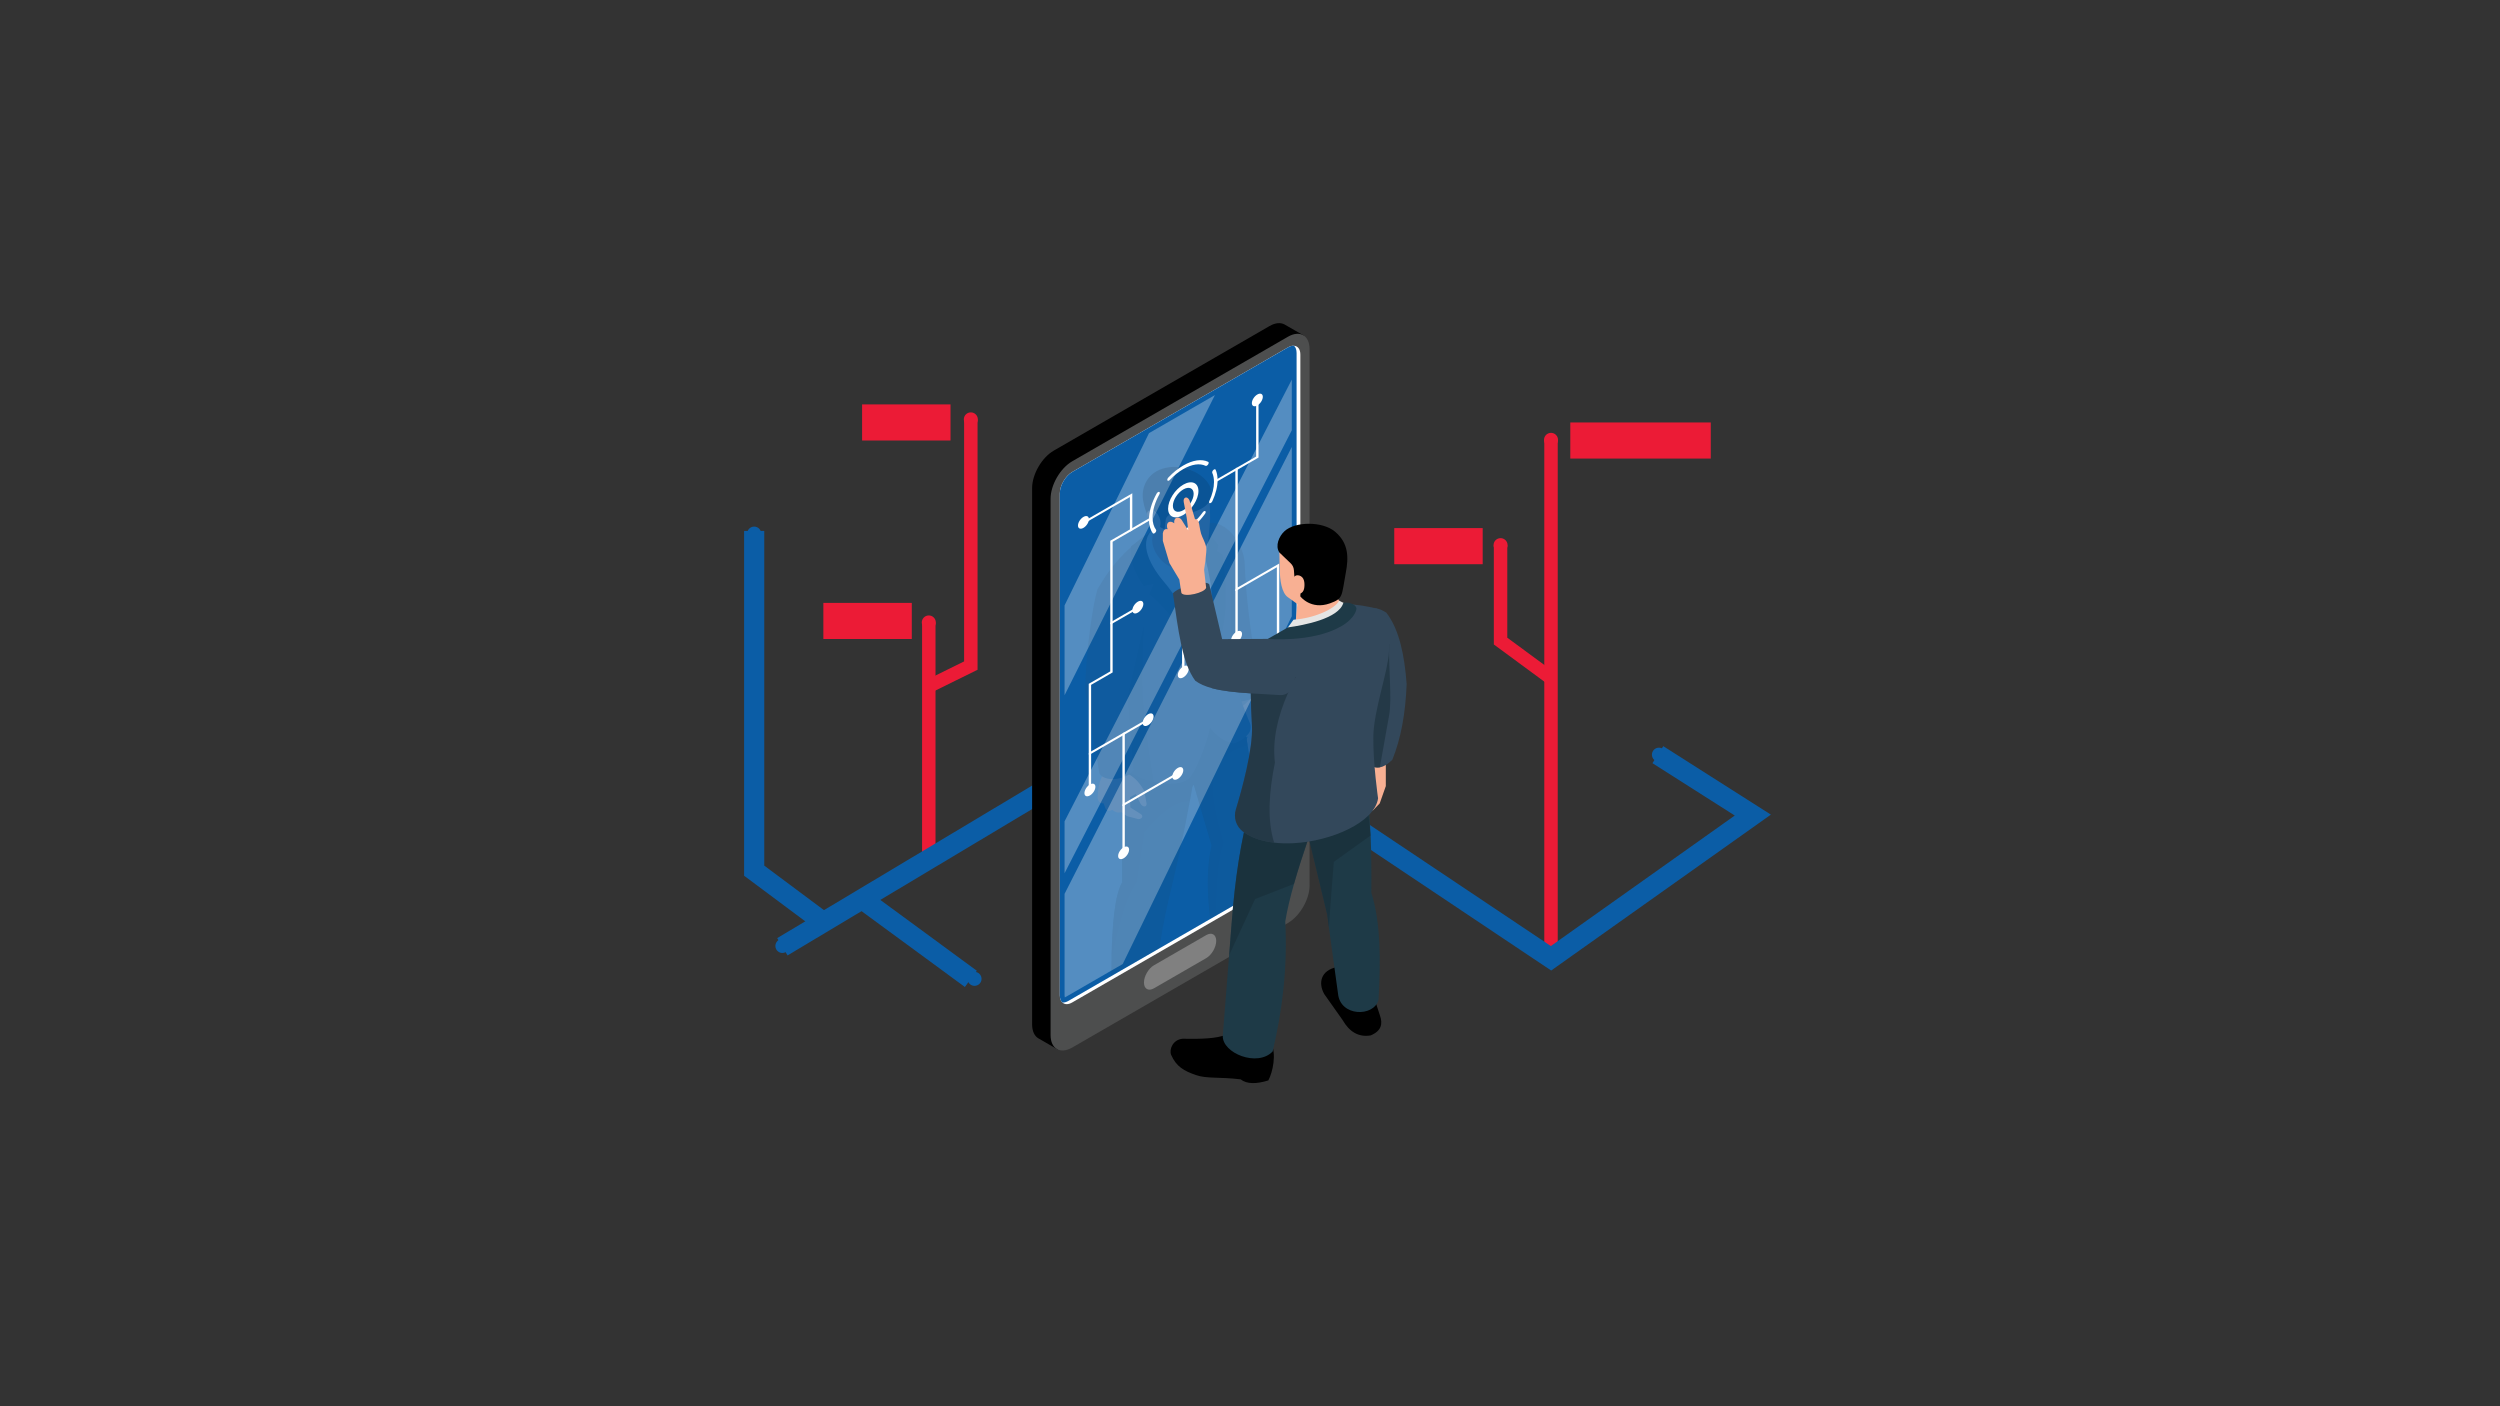 <?xml version="1.0" encoding="UTF-8"?><svg xmlns="http://www.w3.org/2000/svg" xmlns:xlink="http://www.w3.org/1999/xlink" viewBox="0 0 1920 1080"><rect x="0" y="0" width="1920" height="1080" fill="#333333" stroke="none"/><defs><style>.cls-1,.cls-2,.cls-3{fill:none;}.cls-4{clip-path:url(#clippath);}.cls-5{opacity:.1;}.cls-6,.cls-7{fill:#f8b093;}.cls-8{fill:#f2f2f2;}.cls-9{fill:#e93c59;}.cls-10{fill:#ec1b36;}.cls-11,.cls-12{fill:#fff;}.cls-13{fill:#e5e5e4;}.cls-14{fill:#33485b;}.cls-15{fill:#1e3a47;}.cls-16{fill:#0b5da6;}.cls-17{fill:gray;}.cls-18{fill:#4d4e4e;}.cls-2{stroke:#ec1b36;stroke-width:10.32px;}.cls-2,.cls-3{stroke-miterlimit:10;}.cls-7,.cls-19{mix-blend-mode:multiply;opacity:.5;}.cls-19{fill:#162b35;}.cls-3{stroke:#0b5da6;stroke-width:15.48px;}.cls-20{isolation:isolate;}.cls-12{opacity:.3;}</style><clipPath id="clippath"><path id="SVGID" class="cls-1" d="M995.78,271.1v385.39c0,6.1-4.3,13.48-9.55,16.53l-165.66,95.65c-1.69,.99-3.27,1.4-4.66,1.25-1.25-1.1-1.98-3.01-1.98-5.55V378.98c0-6.1,4.3-13.48,9.55-16.53l165.66-95.65c1.69-.99,3.31-1.4,4.66-1.25,1.25,1.1,1.98,3.01,1.98,5.55Z"/></clipPath></defs><g class="cls-20"><g id="Layer_1"><g><line class="cls-2" x1="713.32" y1="659.83" x2="713.32" y2="478.04"/><line class="cls-2" x1="1191.18" y1="735.96" x2="1191.18" y2="337.81"/><polyline class="cls-3" points="600.87 727.12 905.46 544.86 1191.18 735.96 1346.17 625.98 1273.23 579.59"/><g><g><path d="M991.58,285.82v386.05c0,10.6-7.44,23.5-16.63,28.8l-157.72,91.06-4.92,14.29-14.78-8.53c-3.01-1.74-4.87-5.46-4.87-10.77V374.88c0-10.6,7.44-23.5,16.63-28.8l165.66-95.65c4.48-2.59,8.55-2.87,11.54-1.27,0-.02,14.79,8.51,14.79,8.51l-9.7,28.14Z"/><g><path class="cls-18" d="M823.47,804.51l165.66-95.65c9.18-5.3,16.63-18.2,16.63-28.8V268.22c0-10.6-7.44-14.9-16.63-9.6l-165.66,95.65c-9.18,5.3-16.63,18.2-16.63,28.8v411.84c0,10.6,7.44,14.9,16.63,9.6Z"/><path class="cls-11" d="M998.68,272.31v385.39c0,6.1-4.26,13.52-9.55,16.57l-165.66,95.61c-3.09,1.8-5.84,1.69-7.57,.04-1.25-1.1-1.98-3.01-1.98-5.55V378.98c0-6.1,4.3-13.48,9.55-16.53l165.66-95.65c1.69-.99,3.31-1.4,4.66-1.25,2.94,.18,4.89,2.64,4.89,6.76Z"/><path class="cls-16" d="M995.78,271.1v385.39c0,6.1-4.3,13.48-9.55,16.53l-165.66,95.65c-1.69,.99-3.27,1.4-4.66,1.25-1.25-1.1-1.98-3.01-1.98-5.55V378.98c0-6.1,4.3-13.48,9.55-16.53l165.66-95.65c1.69-.99,3.31-1.4,4.66-1.25,1.25,1.1,1.98,3.01,1.98,5.55Z"/><polygon class="cls-12" points="933.07 303.41 882.42 332.66 817.59 464.95 817.59 533.93 933.07 303.41"/><polygon class="cls-12" points="817.59 630.78 817.59 670.62 992.1 330.46 992.1 291.53 817.59 630.78"/><path class="cls-12" d="M817.59,686.45v77.93c0,.64,.07,1.18,.17,1.6,.31-.12,.63-.29,.97-.48l43.51-25.12,129.86-267.1v-130.02l-174.51,343.19Z"/><path class="cls-17" d="M886.22,759.03l40.17-23.19c4.21-2.43,7.66-8.41,7.66-13.27s-3.45-6.86-7.66-4.42l-40.17,23.19c-4.21,2.43-7.66,8.41-7.66,13.27s3.45,6.86,7.66,4.42Z"/></g></g><g class="cls-4"><g class="cls-5"><path class="cls-6" d="M946.82,524.91l2.3,9.37c-2.17,5.16-1.11,10.39,1.8,15.67l3.03,8.29-.37,5.32c.99,3.35,2.74,3.34,4.79,2.04l-1.55,3.03-4.06,6.85-4.84,3.41c-1.92,1.97-1.2,2.68,.51,2.91-.74,1.96,.25,2.78,2.07,3.06l4.15-3.49c.22,2.25,1.69,3.69,3.46,1.77l6.91-8.86c2.45-5,4.15-10.08,4.57-15.31-1.3-8.38-3.87-16.24-8.07-23.42l-1.51-11.88-13.2,1.25Z"/><path class="cls-14" d="M930.48,441.31l17.47,97.46c5.55,.52,16.77-.92,20.22-9.34-6.63-35-11.28-68.19-12.31-98.1-1.51-14.71-14.47-32.64-29.21-29.43l3.83,39.41Z"/><polygon class="cls-19" points="960.57 536.77 951.54 488.61 944.32 434.23 934.28 480.83 939.56 530.4 949.92 546.27 960.57 536.77"/><path d="M937.5,731.79c-2.55,3.35-2.54,11.1-1.94,19.87,2.38,8.85,10.77,8.17,17.93,9.29,13.82,2.16,20.7,12.56,39.09,12.53,10.93-.02,18.22-2.36,20.52-9.29,.34-3.19-1.52-6.43-5.4-9.72,0,0-25.05-11.23-25.7-11.66s-11.88-8.64-12.09-9.5c-.22-.86-4.32-20.09-4.32-20.09h-27l-1.08,18.57Z"/><path class="cls-15" d="M972.26,735.48c-13.97,8.37-34.33,15.69-36.46,5.38-.69-3.11-1.33-6.19-1.96-9.28-5.95-29.44-8.76-57.6-3.36-82.34l-13.71-46.73-3.8-12.96c-.26-30.08,12.96-39.94,35.74-35.39,.91,.17,1.83,.38,2.76,.6,1.32,.32,2.66,.69,4.03,1.09l2.68,16.46,11.53,70.8c3.39,27.41-2.15,68.51,2.54,92.37Z"/><path d="M855.65,773.69c-2.49,7.97-2.99,10.29-1.94,16.2,1.18,3.13,2.38,4.54,3.67,8.85,1.53,5.34,1.3,14.25,9.24,19.59,9.47,7.48,27.76,7.82,33.52-.15,0-3.89-2.58-12.47-7.37-19.42l-9.29-17.28,.59-16.19-26.69-5.86-1.73,14.25Z"/><path class="cls-15" d="M953.95,558.23c-.04,1.63-.27,3.21-.65,4.73-1.61,6.53-6.03,12.04-11.35,16.99-.05,.05-.12,.1-.17,.16-.49,.47-1.01,.93-1.52,1.39-8.67,7.65-18.98,14.03-23.49,21.02-.4,.66-.78,1.32-1.09,1.98-.6,3.54-1.23,7.13-1.89,10.76-4.26,23.58-9.8,48.93-16.24,75.51-7.53,31.7-10.76,61.69-11.51,90.71-13.13,6.05-29.3,2.32-32.86-8,.1-12.95,.16-26.06,.47-38.34,.65-25.54,2.42-47.54,8.1-57.33v-127.86l18.84-2.19,47.75-5.55,13.05-1.52,10.08,14.07s2.48,3.47,2.48,3.47Z"/><path class="cls-19" d="M958.19,572.31c-5.92,1.4-11.48,3.62-16.24,7.65-.05,.05-.12,.1-.17,.16-.52,.44-1.02,.89-1.52,1.39-2.62,2.59-4.92,5.79-6.87,9.81-5.14,13.37,.03,34.35,6.16,56.04-6.22,16.87-5.99,50.5-5.71,84.23-5.95-29.44-8.76-57.6-3.36-82.34l-13.71-46.73c-.4,.66-.78,1.32-1.09,1.98-.6,3.54-1.23,7.13-1.89,10.76-12.15-.58-23.62,10.54-34.99,23.67l-5.99,38.87c-9.29,12.65-14.07,35.34-19.17,57.33,.65-25.54,2.42-47.54,8.1-57.33v-124.61l18.84-5.44,30.78-8.89,16.98,3.34,20.44,.67-.07,11.29,7.52,6.36,1.95,11.78Z"/><path class="cls-6" d="M845.21,583.23l1.94,11.88c-2.73,4.1-3.9,10.32-4.23,17.67,.6,2.89,2.16,4.27,4.63,4.21l1.59,4.28c1.33,1.61,3.07,1.85,5.21,.66,2.29,2.05,4.59,2.46,6.88,1.82l4.41,3.05,8.76,2.33c3.01-.3,4.17-2.71,1.09-4.34l-7.38-4.65-.23-7.85,4.3-2.5,1.88,3.77,1.7,3.41c1.77,3.19,4.96,3.05,4.83,.32l-1.74-9.74c-3.28-6.06-7.44-10.55-12.58-13.28l-3.38-14.42-17.68,3.38Z"/><path class="cls-14" d="M958.73,563.64c-2.98,3.51-6.69,6.08-11.35,7.37-7.19-1.37-13.1-5.61-18.04-12.01-3.25,14.95-12.22,35.84-16.26,38.95-4.9,4.3-15.73,5.14-27.03,2.59-3.76-.84-7.55-2.07-11.22-3.67-8.19-3.55-15.63-8.95-20.14-16.21-3.76-8.44,3.06-28.09,2.35-51.94l-3.41-31.2-9.46-46.99c13.1-23.25,30.7-36.7,47.41-47.8h37.76c8.66,8.11,13.41,21.12,15.96,36.89,0,0-.41,63.13,2.28,78.44,2.7,15.29,12.54,37.72,12.54,37.72,.89,2.68,.43,5.7-1.4,7.85Z"/><path class="cls-8" d="M908.84,431.54l-27.98-.04,44.36,79.1c12.61-29.93,15.4-58.37,.37-89.66l-16.75,10.6Z"/><path class="cls-9" d="M908.32,432.57l-.8,10.57,6.7,9.95c2.37,15.18,6.43,31.71,6.22,43.52l5.44,14.88,5.54-15.09c-3.55-18.54-8.73-35.44-12.42-47.55l-.42-12.96-7.25-4.56-3,1.24Z"/><path class="cls-11" d="M895.4,398.69l-15.19,12.09c-7.6,23.24,11.42,32.78,23.83,45.72l7.28-20.31,18.03,3.52-6.63-33.07-27.32-7.96Z"/><path class="cls-15" d="M886.05,406.13c-11.21,8.57-5.2,25.36,7.87,40.74,11.77,13.86,30.67,44.76,32.74,67.51-11.7-22.28-32.53-49.95-43.93-57.87l3.32-8.19-7.59,1.7c-7.34-9.99-10.8-20.44-9.83-30.3l17.42-13.59Z"/><path class="cls-15" d="M912.98,403.15c16.37,15.75,25.89,80.66,12.56,109.16,14.65-17.7,19.26-44.42,13.34-86.36l-4.35-2.69,1.26-4.56-13.9-16.79-8.91,1.24Z"/><g><path class="cls-6" d="M915.07,432.61c-.92,1.82-2.15,3.12-3.76,3.59-15.43,4.55-28.08-13.06-26.31-23.43,1.44-10.67,2.28-16.48,2.28-16.48l29.84,7.36s.32,2.8,.5,6.75c.3,6.71,.2,16.77-2.55,22.19Z"/><path class="cls-7" d="M915.07,432.61c-1.48,1.01-3.11,1.62-4.89,1.62-14.1,0-18.6-26.57-18.6-26.57l26.04,2.76c.3,6.71,.2,16.77-2.55,22.19Z"/><path class="cls-6" d="M889.62,401.49s3.23,12.91,9.01,18.5c5.78,5.58,14.99,8.37,18.5,8.55,3.51,.18,6.27-.13,8.55-2.8,2.28-2.67,3.68-27.25,3.68-27.25-.07-9.5-.23-12.36-1.35-17.65-1.66-7.79-7.3-25.04-29.99-21.94-10.95,1.5-17.72,9.48-19.15,19.12-1.13,7.66,5,21.29,5,21.29l5.75,2.18Z"/><path d="M883.61,400.9l10.78,5.75,.81-6.45c-.04-3.08,2.55-5.55,5.62-5.32,5.17,.39,13.11,.11,20.71-3.62,7.23-3.55,8.48-8.39,8.48-8.39,3.64-13.99-14.79-24.79-28.69-24.32-16.87,.57-23.7,11.89-23.73,21.89-.02,9.09,6.01,20.46,6.01,20.46Z"/><path class="cls-6" d="M886.02,392.19c-1.49-.75-3.55-.64-4.55,.69-.56,.75-.7,1.75-.56,2.67,.14,.92,.53,1.79,.94,2.63,.72,1.46,1.51,2.88,2.37,4.25,.7,1.12,1.57,2.29,2.86,2.59,1.32,.31,2.9,1.22,3.61,.07,.71-1.15,.64-4.27,.37-5.6-.56-2.82-2.39-5.98-5.04-7.31Z"/></g><path class="cls-19" d="M886.05,600.54c-3.76-.84-7.55-2.07-11.22-3.67-8.19-3.55-15.63-8.95-20.14-16.21-3.76-8.44,3.06-28.09,2.35-51.94l-3.41-31.2,24.83-16.69s-1.93,32.36-.86,53.78c1.21,24.08,8.45,65.93,8.45,65.93Z"/><path class="cls-14" d="M842.92,452.33c-3.88,12.71-9.02,48.72-9.56,78.06l11,63.51c3.38,6.78,19.77,5.72,26.33-2.3l-4.59-56.51,12.36-54.25c3.91-22.4-26.98-43.7-35.54-28.51Z"/></g></g><g><g><path class="cls-11" d="M908.75,395.52c-6.42,3.71-11.65,1.5-11.65-4.93s5.23-14.67,11.65-18.38c6.43-3.71,11.65-1.5,11.65,4.92s-5.23,14.67-11.65,18.38Zm0-19.63c-4.4,2.54-7.98,8.19-7.98,12.58s3.58,5.91,7.98,3.38c4.4-2.54,7.98-8.19,7.98-12.59s-3.58-5.91-7.98-3.37Z"/><path class="cls-11" d="M926.89,357.61c-.37,.21-.73,.28-1,.15-4.5-2.16-10.59-1.27-17.15,2.51-3.61,2.09-7.07,4.88-10.29,8.3-.67,.73-1.51,.93-1.84,.43-.33-.49-.05-1.48,.64-2.21,3.6-3.83,7.47-6.95,11.5-9.28,7.32-4.22,14.12-5.22,19.15-2.81,.52,.25,.5,1.14-.05,1.98-.27,.4-.61,.73-.95,.92Z"/><path class="cls-11" d="M929.91,386.28c-.25,.15-.51,.22-.73,.21-.65-.03-.84-.77-.43-1.65,2.35-5.11,3.6-10.16,3.6-14.61,0-2.69-.45-5.06-1.33-7.06-.25-.57,.13-1.58,.84-2.24,.71-.67,1.5-.74,1.75-.17,.99,2.23,1.49,4.88,1.49,7.88,0,4.97-1.39,10.61-4.02,16.31-.26,.57-.71,1.06-1.17,1.32Z"/><path class="cls-11" d="M908.75,410.21c-5.12,2.96-10.09,4.35-14.36,4.04-.63-.05-.82-.8-.4-1.68,.42-.88,1.27-1.55,1.91-1.5,8.36,.63,20.08-6.78,27.82-17.61,.59-.82,1.46-1.24,1.94-.93,.48,.31,.4,1.23-.19,2.05-4.7,6.57-10.63,12.12-16.72,15.63Z"/><path class="cls-11" d="M886.62,409.59c-.5,.29-.98,.29-1.22-.03-1.96-2.61-3-6.23-3-10.48,0-6.03,2.09-13.13,5.89-20,.48-.87,1.35-1.46,1.94-1.32,.59,.14,.68,.95,.2,1.82-3.4,6.15-5.27,12.51-5.27,17.91,0,3.81,.93,7.06,2.68,9.39,.36,.47,.09,1.45-.58,2.19-.2,.23-.42,.4-.64,.53Z"/><path class="cls-11" d="M868.69,407.91c-.51,.29-.92,.12-.92-.39v-25.78l-35.29,20.38c-.51,.29-.92,.12-.92-.39s.41-1.16,.92-1.45l37.13-21.44v27.62c0,.51-.41,1.16-.92,1.45Z"/><path class="cls-11" d="M966.55,351.41l-32.83,18.95c-.51,.29-.92,.12-.92-.39s.41-1.16,.92-1.45l30.99-17.89v-42.92c0-.51,.41-1.16,.92-1.45,.51-.29,.92-.12,.92,.39v44.76Z"/><path class="cls-11" d="M981.54,509.2c-.51,.29-.92,.12-.92-.39v-73.16l-31.87,18.4v-93.29c0-.51,.41-1.16,.92-1.45,.51-.29,.92-.12,.92,.39v91.46l31.87-18.4v74.99c0,.51-.41,1.16-.92,1.45Z"/><path class="cls-11" d="M908.75,516.95c-.51,.29-.92,.12-.92-.39v-107.2c0-.51,.41-1.16,.92-1.45s.92-.12,.92,.39v107.2c0,.51-.41,1.16-.92,1.45Z"/><path class="cls-11" d="M872.27,468.52l-18.67,10.78c-.51,.29-.92,.12-.92-.39s.41-1.16,.92-1.45l18.67-10.78c.51-.29,.92-.12,.92,.39s-.41,1.16-.92,1.45Z"/><path class="cls-11" d="M949.67,490.26c-.51,.29-.92,.12-.92-.39v-36.73c0-.51,.41-1.16,.92-1.45,.51-.29,.92-.12,.92,.39v36.73c0,.51-.41,1.16-.92,1.45Z"/><path class="cls-11" d="M837.07,607.61c-.51,.29-.92,.12-.92-.39v-82.04l16.53-9.54v-100.33l31.1-17.96c.51-.29,.92-.12,.92,.39s-.41,1.16-.92,1.45l-29.27,16.9v100.33l-16.53,9.54v80.2c0,.51-.41,1.16-.92,1.45Z"/><path class="cls-11" d="M881.75,553.65l-44.69,25.8c-.51,.29-.92,.12-.92-.39s.41-1.16,.92-1.45l44.69-25.8c.51-.29,.92-.12,.92,.39s-.41,1.16-.92,1.45Z"/><path class="cls-11" d="M836.3,398.76c0,2.32-1.88,5.3-4.21,6.64-2.32,1.34-4.21,.55-4.21-1.78s1.88-5.3,4.21-6.64c2.32-1.34,4.21-.55,4.21,1.78Z"/><path class="cls-11" d="M878.08,463.86c0,2.32-1.88,5.3-4.21,6.64-2.32,1.34-4.21,.55-4.21-1.78s1.88-5.3,4.21-6.64c2.32-1.34,4.21-.55,4.21,1.78Z"/><path class="cls-11" d="M969.84,304.75c0,2.32-1.88,5.3-4.21,6.64-2.32,1.34-4.21,.55-4.21-1.78s1.88-5.3,4.21-6.64c2.32-1.34,4.21-.55,4.21,1.78Z"/><path class="cls-11" d="M885.96,550.3c0,2.32-1.88,5.3-4.21,6.64-2.32,1.34-4.21,.55-4.21-1.78s1.88-5.3,4.21-6.64c2.32-1.34,4.21-.55,4.21,1.78Z"/><path class="cls-11" d="M867.14,652.54c0,2.32-1.88,5.3-4.21,6.64-2.32,1.34-4.21,.55-4.21-1.78s1.88-5.3,4.21-6.64c2.32-1.34,4.21-.55,4.21,1.78Z"/><path class="cls-11" d="M908.75,591.56c0,2.32-1.88,5.3-4.21,6.64-2.32,1.34-4.21,.55-4.21-1.78s1.88-5.3,4.21-6.64c2.32-1.34,4.21-.55,4.21,1.78Z"/><path class="cls-11" d="M841.27,604.27c0,2.32-1.88,5.3-4.21,6.64-2.32,1.34-4.21,.55-4.21-1.78s1.88-5.3,4.21-6.64c2.32-1.34,4.21-.55,4.21,1.78Z"/><path class="cls-11" d="M912.96,513.6c0,2.32-1.88,5.3-4.21,6.64-2.32,1.34-4.21,.55-4.21-1.78s1.88-5.3,4.21-6.64c2.32-1.34,4.21-.55,4.21,1.78Z"/><path class="cls-11" d="M953.88,486.91c0,2.32-1.88,5.3-4.21,6.64-2.32,1.34-4.21,.55-4.21-1.78s1.88-5.3,4.21-6.64c2.32-1.34,4.21-.55,4.21,1.78Z"/><path class="cls-11" d="M985.75,504.93c0,2.32-1.88,5.3-4.21,6.64-2.32,1.34-4.21,.55-4.21-1.78s1.88-5.3,4.21-6.64c2.32-1.34,4.21-.55,4.21,1.78Z"/></g><path class="cls-11" d="M862.93,655.89c-.51,.29-.92,.12-.92-.39v-91.37c0-.51,.41-1.16,.92-1.45,.51-.29,.92-.12,.92,.39v91.37c0,.51-.41,1.16-.92,1.45Z"/><path class="cls-11" d="M904.54,594.91l-41.61,24.02c-.51,.29-.92,.12-.92-.39s.41-1.16,.92-1.45l41.61-24.02c.51-.29,.92-.12,.92,.39s-.41,1.16-.92,1.45Z"/></g><g><path d="M1026.73,742.7c-12.47,2.59-14.47,12.3-9.72,20.73l14.04,19.87c5.27,9.15,12.34,13.45,21.6,11.9,8.31-3.43,9.44-8.91,7.13-15.36l-3.46-10.58-5.4-28.72-24.19,2.16Z"/><path class="cls-15" d="M1058.7,768.04c-3.89,13.22-29.42,12.75-31.1-4.92l-6.96-50.55s-1.46-10.68-1.46-10.68l-14.11-58.55-3.06-12.73,9.39-5.42,37.26-21.47c2.03,9.33,3.29,22.26,3.97,37.93,.56,12.97,.71,27.81,.57,44.03,7.31,23.13,7.18,52.13,5.51,82.35Z"/><path d="M976.09,800.69c4.52,8.8,1.34,22.84-2.02,29.08-8.99,2.77-16.38,2.98-21.28-.83-16.54-2.01-25.97-.35-34.36-3.3-8.93-3.14-14.96-6.25-19.05-15.6-1.55-4.16,1.38-11.61,8.85-12.28,13.83,.28,26.28-.1,33.24-3.07l13.09-20.81,20.36,18.16,1.17,8.65Z"/><path class="cls-15" d="M1019.17,603.73c-2.64,7.23-5.26,14.41-7.78,21.47-2.19,6.16-4.31,12.22-6.34,18.14-4.29,12.56-8.14,24.52-11.25,35.48-3.03,10.7-5.36,20.45-6.71,28.9,1.8,34.83-2.11,67.88-9.67,99.78-11.71,12.31-38.78,1.3-38.33-11.97l4.87-61.89,1.98-25.27c2.5-32.71,6.88-62.8,14.25-88.76l58.96-15.87Z"/><path class="cls-19" d="M1052.62,641.66l-28.26,20.28s-3.84,48.52-3.72,50.59l-1.46-10.64-14.11-58.55c-4.29,12.56-8.14,24.52-11.25,35.48l-29.93,11.66-19.9,43.15,1.98-25.27c2.5-32.71,6.88-62.8,14.25-88.76l58.96-15.87c-2.64,7.23-5.26,14.41-7.78,21.47l37.26-21.47,3.97,37.93Z"/><path class="cls-6" d="M1064.31,573.78v29.94l-4.68,13.28-5.36,5.54-15.45-8.56-2-26.78,11.72-13.42h15.77Z"/><path class="cls-14" d="M1080.3,525.43c-.84,22.31-4.38,41.82-11.01,58.1-3.59,3.54-6.73,5.3-9.55,5.82-4.29,.76-7.87-1.35-11.18-4.52l4.37-52.84,.17-2.02-9.51-24.83c.84-24.41,2.79-46.52,21.17-34.56,10,13.13,13.9,32.78,15.55,54.85Z"/><path class="cls-19" d="M1066.86,549.3l-7.13,40.05c-4.29,.76-7.87-1.35-11.18-4.52l4.37-52.84,13.94-37.44c-.44,20.6,2.28,41.84,0,54.75Z"/><path class="cls-14" d="M1054.72,565.94c-.26,20.28,3.64,47.16,3.64,47.16-2.42,18.04-35.23,32.99-65.24,34.49-5,.26-9.92,.11-14.58-.44-8.67-.99-16.53-3.38-22.66-7.57-.4-.26-.77-.55-1.18-.81-5.25-3.93-7.53-10.76-5.58-17.04,4.44-14.69,13.3-46.32,12.38-64.35-.48-9.18-.88-17.41-.92-24.87-.04-5.62,.18-10.73,.84-15.43,1.29-9.11,4.11-16.53,9.92-22.55,0,0,2.39-1.51,6.02-3.86,7.75-5.07,21.19-14.14,28.87-21.08,22.19-8.19,35.52-5.73,51.2-2.2,0,0,10.65,3.82,9.29,33.13-.73,15.5-11.79,45.14-12.01,65.42Z"/><path class="cls-6" d="M1000.42,466.78l-11.14-7.98c-5.12-3.32-6.28-13.69-6.45-21.24l-.34-15.84,3.56-9.73,36.77,1.33,7.14,25.28-6.55,23.93-22.99,4.26Z"/><path class="cls-6" d="M995.01,477.96l1.92-20.29,23.88-6.66,9.7,12.99c-7.43,10.04-20.28,13.45-35.49,13.96Z"/><path class="cls-13" d="M985.86,486.34l7.57-10.41c15.92-1.06,31.79-8.28,35.01-14.53l8.38,3.88-17.68,15.4-33.28,5.66Z"/><path d="M982.55,424.3l8.73,8.36c1.42,1.36,2.29,3.2,2.44,5.16l.59,7.89,4.8,4.37-.47,7.92s7.99,10.69,22.84,5.35c10.34-3.72,8.74-5.59,12.12-23.61,2.12-11.34,2.35-22.5-8.31-31.43-9.7-8.14-30.64-7.89-38.78-.37-4.25,3.92-7.32,11.21-3.98,16.36Z"/><path class="cls-6" d="M1000.86,444.39c.89,1.63,1.03,3.57,.96,5.42-.07,1.69-.34,3.48-1.41,4.8-1.07,1.32-3.17,1.92-4.51,.88-1.89-1.46-3.23-8.61-2.69-10.98,.91-3.98,5.97-3.2,7.65-.12Z"/><path class="cls-19" d="M995,520.06c-.15,.29-.29,.55-.44,.84-1.91,3.71-3.67,7.38-5.25,11.02-8.3,18.84-12.2,36.88-10.17,53.81-4.66,22.96-6.02,44.12-.59,61.42-8.67-.99-16.53-3.38-22.66-7.57-.4-.26-.77-.55-1.18-.81-5.25-3.93-7.53-10.76-5.58-17.04,4.44-14.69,13.3-46.32,12.38-64.35-.48-9.18-.88-17.41-.92-24.87-11.79-.77-21.82-1.8-29.79-3.97l-.29-14.22,30.93,2.75,33.28,2.94,.29,.04Z"/><path class="cls-14" d="M994.7,520.03c-.04,.29-.07,.59-.15,.88-.62,4.7-2.35,8.74-5.25,11.02-1.84,1.43-4.11,2.17-6.91,1.87-7.82-.44-15.1-.84-21.82-1.29-11.79-.77-21.82-1.8-29.79-3.97-5.11-1.36-9.4-3.2-12.82-5.73-10.25-13.88-13.11-39.38-17.15-67.07,3.2-4.74,25.64-11.06,27.92-6.83l9.88,41.95,38.24-.22c.18,0,.33,0,.51,.04,12.78,.92,18.7,17.08,17.34,29.35Z"/><path class="cls-6" d="M907.33,455.43c-.17-.51-1.6-10.32-1.6-10.32l-7.6-12.66-5.07-17.05v-5.91c.42-2.27,1.48-3.54,3.71-3.04l-.41-1.15c-.86-4.34,2.23-5.95,5.48-3.41-.68-4.22,2.87-5.91,5.49-2.87l5.32,8.53-1.27-9.96-2.28-12.07c-.68-3.55,2.62-4.98,4.39-1.35l4.32,14.74c1.33-.81,2.52,.71,3.11,3.36,0,0,.69,4.67,1.51,7.57,.83,2.9,3.2,6.46,3.88,10.38,.68,3.92-1.56,17.41-1.56,17.41l1.56,13.76c-1.02,3.83-16.57,7.63-19,4.06Z"/><path class="cls-15" d="M973.65,490.7s34.11,2.99,56.15-9.57c11.17-6.36,11.89-13.21,11.89-13.21,.65-3.06-4.86-5.83-9.98-4.99-3.39,12.26-30.74,17.3-42.57,18.91l-15.5,8.87Z"/></g></g><line class="cls-3" x1="662.09" y1="690.49" x2="745.6" y2="751.76"/><polyline class="cls-2" points="1191.18 520.89 1152.43 492.35 1152.43 418.67"/><polyline class="cls-2" points="713.32 527.09 745.6 511.17 745.6 322.08"/><circle class="cls-16" cx="748.45" cy="751.76" r="5.38"/><circle class="cls-16" cx="600.87" cy="726.5" r="5.38"/><circle class="cls-10" cx="713.32" cy="478.04" r="5.38"/><circle class="cls-16" cx="579.21" cy="409.8" r="5.38"/><circle class="cls-10" cx="745.6" cy="322.08" r="5.38"/><circle class="cls-10" cx="1152.43" cy="418.67" r="5.38"/><circle class="cls-10" cx="1191.18" cy="337.81" r="5.38"/><circle class="cls-16" cx="1274.06" cy="579.59" r="5.38"/><polyline class="cls-3" points="632.34 708.29 579.21 668.68 579.21 407.77"/><rect class="cls-10" x="1205.99" y="324.45" width="107.88" height="27.73"/><rect class="cls-10" x="1070.79" y="405.58" width="67.91" height="27.73"/><rect class="cls-10" x="632.34" y="463.02" width="67.91" height="27.73"/><rect class="cls-10" x="662.09" y="310.58" width="67.91" height="27.73"/></g></g></g></svg>